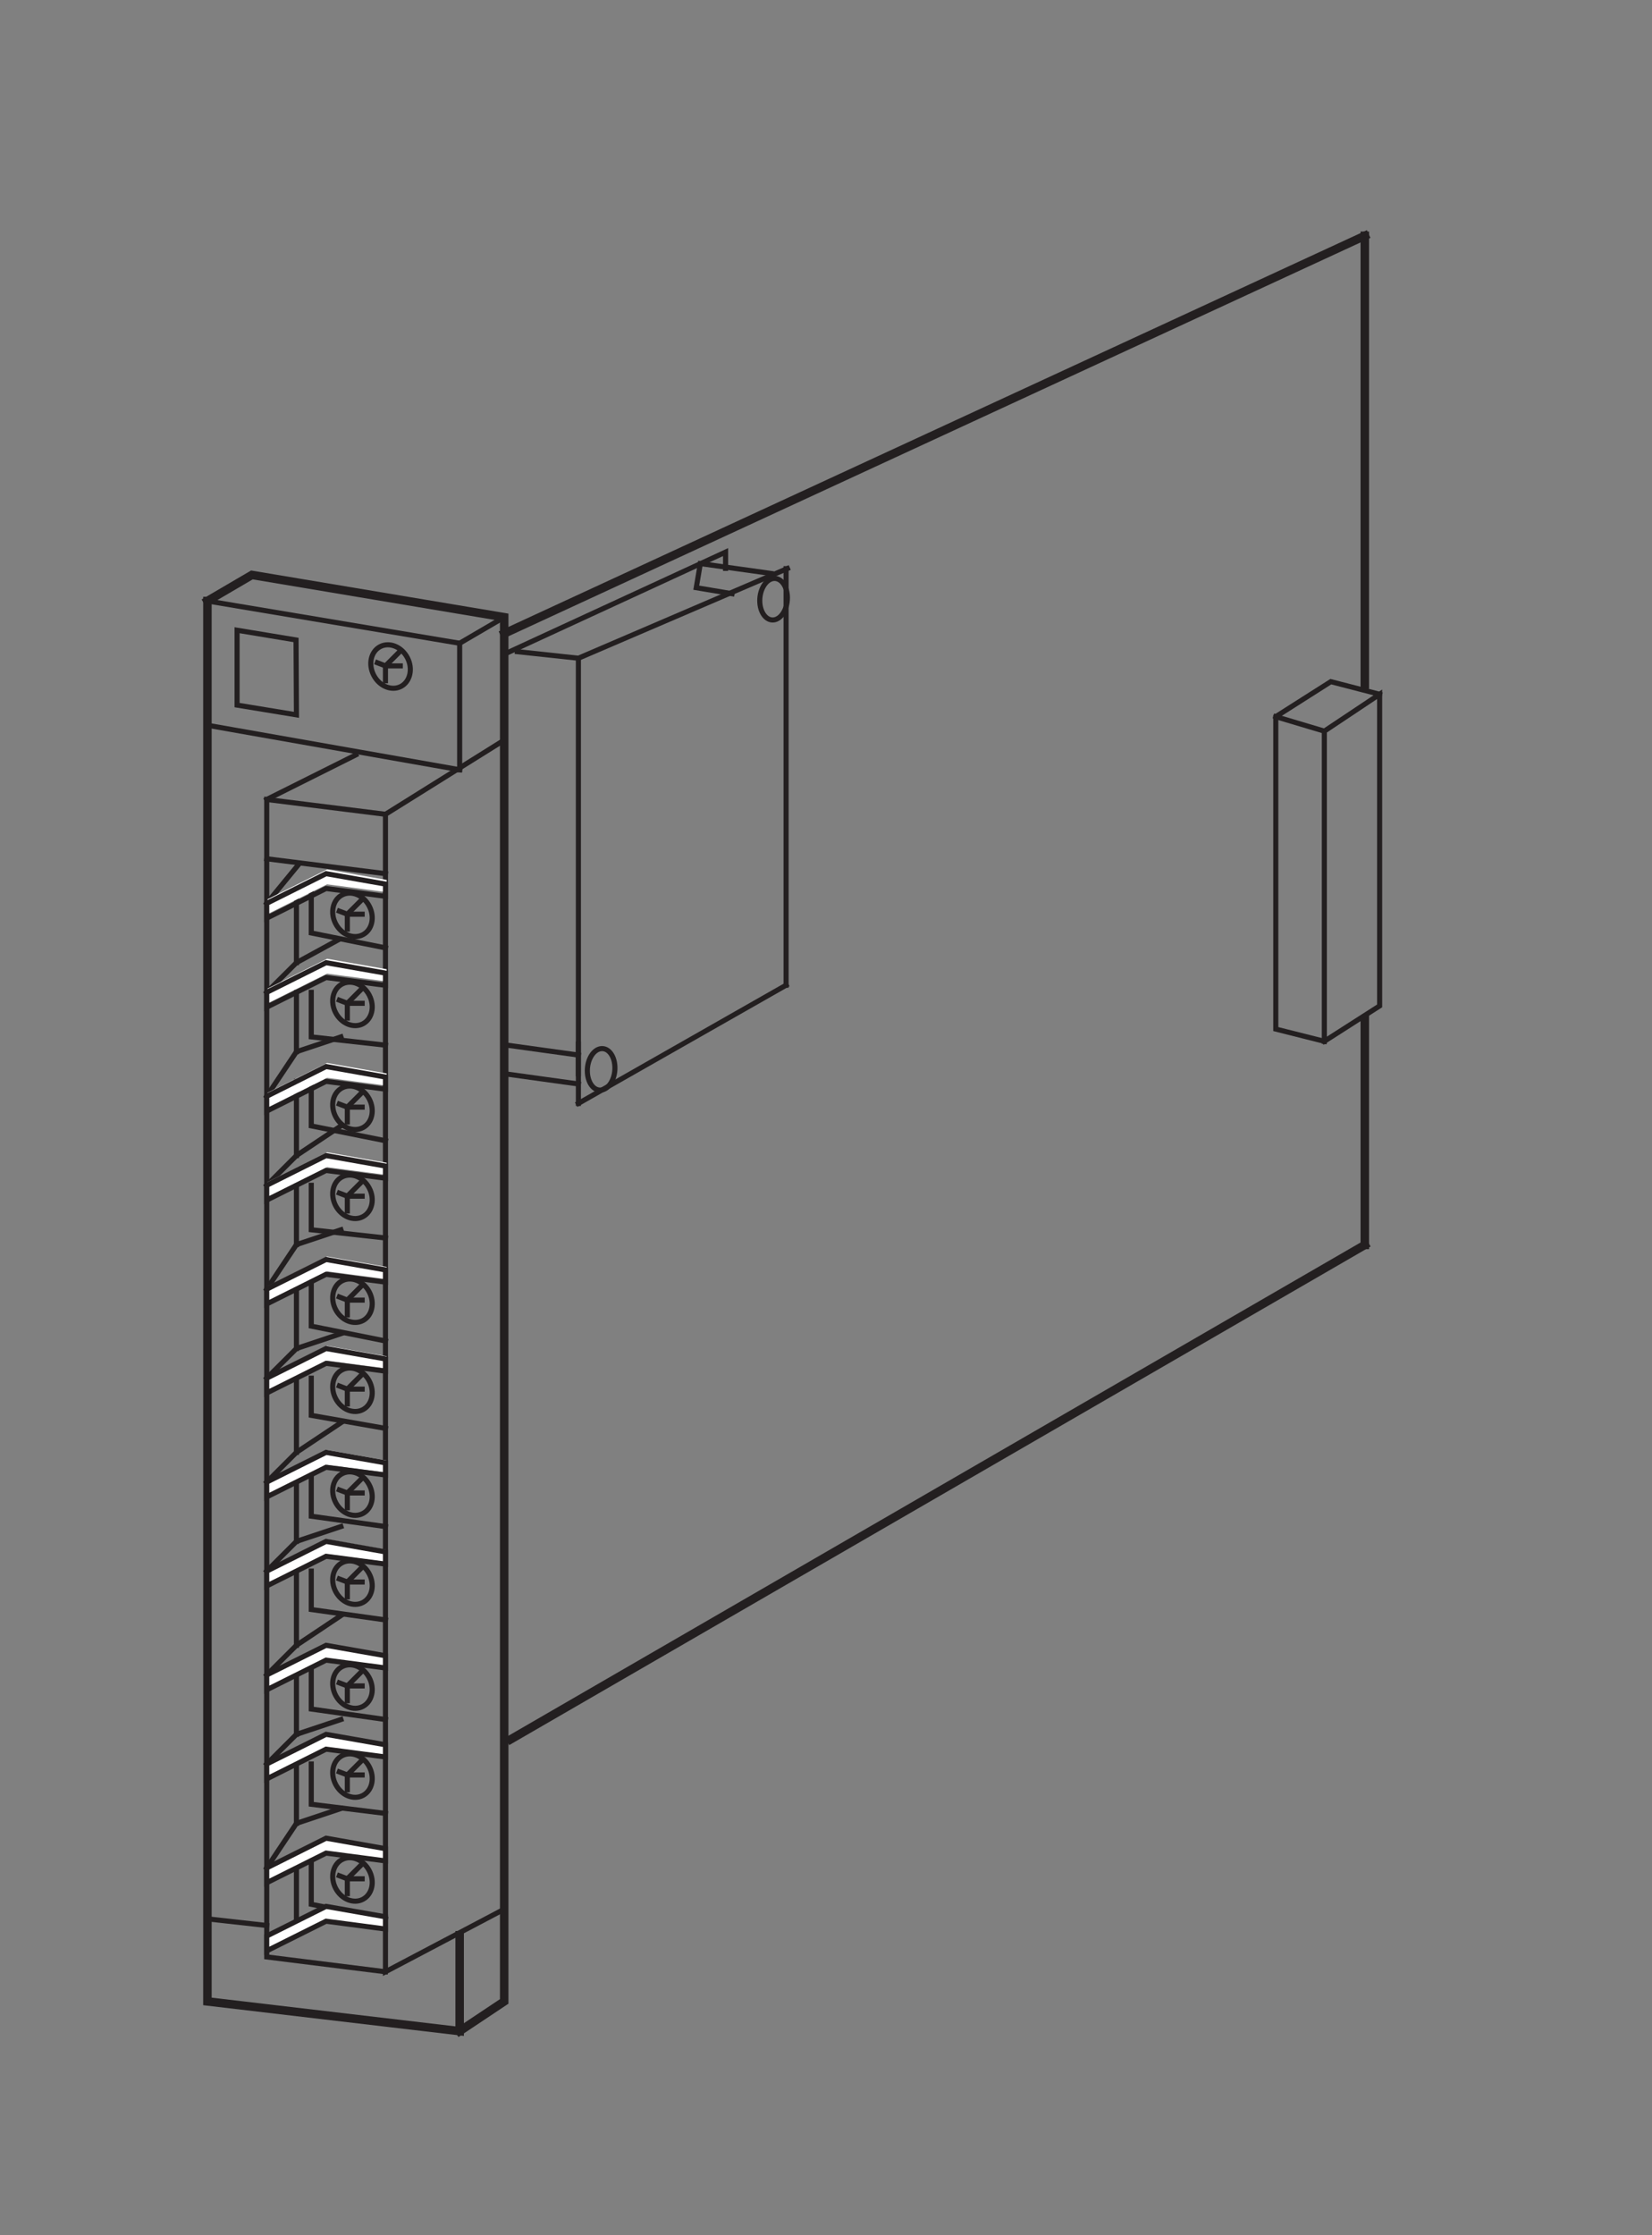 <?xml version="1.0" encoding="UTF-8"?>
<svg xmlns="http://www.w3.org/2000/svg" xmlns:xlink="http://www.w3.org/1999/xlink" width="96.33pt" height="130.33pt" viewBox="0 0 96.33 130.33" version="1.2">
<rect x="0" y="0" width="96.33" height="130.33" fill="#808080" stroke="none"/>
<g id="surface1">
<path style="fill:none;stroke-width:5;stroke-linecap:square;stroke-linejoin:miter;stroke:rgb(13.73%,12.16%,12.549%);stroke-opacity:1;stroke-miterlimit:4;" d="M 122.172 954.605 L 148.369 969.945 L 296.973 945.047 L 296.973 129.806 L 270.737 112.302 " transform="matrix(0.099,0,0,-0.099,0,129.547)"/>
<path style="fill:none;stroke-width:3;stroke-linecap:square;stroke-linejoin:miter;stroke:rgb(13.73%,12.16%,12.549%);stroke-opacity:1;stroke-miterlimit:4;" d="M 270.737 929.706 L 296.973 945.047 " transform="matrix(0.099,0,0,-0.099,0,129.547)"/>
<path style="fill:none;stroke-width:3;stroke-linecap:square;stroke-linejoin:miter;stroke:rgb(13.73%,12.16%,12.549%);stroke-opacity:1;stroke-miterlimit:4;" d="M 296.973 872.672 L 227.037 828.971 L 227.037 147.271 L 296.973 184.127 " transform="matrix(0.099,0,0,-0.099,0,129.547)"/>
<path style="fill:none;stroke-width:3;stroke-linecap:square;stroke-linejoin:miter;stroke:rgb(13.73%,12.16%,12.549%);stroke-opacity:1;stroke-miterlimit:4;" d="M 227.037 828.971 L 157.101 837.704 L 157.101 156.003 L 227.037 147.271 " transform="matrix(0.099,0,0,-0.099,0,129.547)"/>
<path style="fill:none;stroke-width:3;stroke-linecap:square;stroke-linejoin:miter;stroke:rgb(13.73%,12.16%,12.549%);stroke-opacity:1;stroke-miterlimit:4;" d="M 157.101 837.704 L 209.573 863.939 " transform="matrix(0.099,0,0,-0.099,0,129.547)"/>
<path style="fill:none;stroke-width:3;stroke-linecap:square;stroke-linejoin:miter;stroke:rgb(13.73%,12.16%,12.549%);stroke-opacity:1;stroke-miterlimit:4;" d="M 157.101 802.775 L 227.037 794.003 " transform="matrix(0.099,0,0,-0.099,0,129.547)"/>
<path style="fill:none;stroke-width:3;stroke-linecap:square;stroke-linejoin:miter;stroke:rgb(13.73%,12.16%,12.549%);stroke-opacity:1;stroke-miterlimit:4;" d="M 270.737 855.207 L 270.737 929.706 L 122.172 954.605 " transform="matrix(0.099,0,0,-0.099,0,129.547)"/>
<path style="fill:none;stroke-width:5;stroke-linecap:square;stroke-linejoin:miter;stroke:rgb(13.73%,12.16%,12.549%);stroke-opacity:1;stroke-miterlimit:4;" d="M 122.172 954.605 L 122.172 129.806 L 270.737 112.302 L 270.737 168.786 " transform="matrix(0.099,0,0,-0.099,0,129.547)"/>
<path style="fill:none;stroke-width:3;stroke-linecap:square;stroke-linejoin:miter;stroke:rgb(13.73%,12.16%,12.549%);stroke-opacity:1;stroke-miterlimit:4;" d="M 183.337 785.271 L 183.337 759.075 L 227.037 750.303 " transform="matrix(0.099,0,0,-0.099,0,129.547)"/>
<path style="fill:none;stroke-width:3;stroke-linecap:square;stroke-linejoin:miter;stroke:rgb(13.73%,12.16%,12.549%);stroke-opacity:1;stroke-miterlimit:4;" d="M 122.172 881.404 L 270.737 855.207 " transform="matrix(0.099,0,0,-0.099,0,129.547)"/>
<path style="fill:none;stroke-width:3;stroke-linecap:square;stroke-linejoin:miter;stroke:rgb(13.73%,12.16%,12.549%);stroke-opacity:1;stroke-miterlimit:4;" d="M 183.337 855.207 L 183.337 855.207 " transform="matrix(0.099,0,0,-0.099,0,129.547)"/>
<path style="fill:none;stroke-width:3;stroke-linecap:square;stroke-linejoin:miter;stroke:rgb(13.73%,12.16%,12.549%);stroke-opacity:1;stroke-miterlimit:4;" d="M 183.337 724.106 L 183.337 697.871 L 227.037 692.993 " transform="matrix(0.099,0,0,-0.099,0,129.547)"/>
<path style="fill:none;stroke-width:3;stroke-linecap:square;stroke-linejoin:miter;stroke:rgb(13.73%,12.16%,12.549%);stroke-opacity:1;stroke-miterlimit:4;" d="M 183.337 671.674 L 183.337 645.438 L 227.037 636.706 " transform="matrix(0.099,0,0,-0.099,0,129.547)"/>
<path style="fill:none;stroke-width:3;stroke-linecap:square;stroke-linejoin:miter;stroke:rgb(13.73%,12.16%,12.549%);stroke-opacity:1;stroke-miterlimit:4;" d="M 183.337 610.47 L 183.337 584.273 L 227.037 579.435 " transform="matrix(0.099,0,0,-0.099,0,129.547)"/>
<path style="fill:none;stroke-width:3;stroke-linecap:square;stroke-linejoin:miter;stroke:rgb(13.73%,12.16%,12.549%);stroke-opacity:1;stroke-miterlimit:4;" d="M 183.337 558.037 L 183.337 527.514 L 227.037 518.782 " transform="matrix(0.099,0,0,-0.099,0,129.547)"/>
<path style="fill:none;stroke-width:3;stroke-linecap:square;stroke-linejoin:miter;stroke:rgb(13.73%,12.16%,12.549%);stroke-opacity:1;stroke-miterlimit:4;" d="M 183.337 496.873 L 183.337 474.964 L 227.037 467.293 " transform="matrix(0.099,0,0,-0.099,0,129.547)"/>
<path style="fill:none;stroke-width:3;stroke-linecap:square;stroke-linejoin:miter;stroke:rgb(13.73%,12.16%,12.549%);stroke-opacity:1;stroke-miterlimit:4;" d="M 183.337 444.44 L 183.337 415.569 L 227.037 409.472 " transform="matrix(0.099,0,0,-0.099,0,129.547)"/>
<path style="fill:none;stroke-width:3;stroke-linecap:square;stroke-linejoin:miter;stroke:rgb(13.73%,12.16%,12.549%);stroke-opacity:1;stroke-miterlimit:4;" d="M 183.337 383.236 L 183.337 360.619 L 227.037 354.483 " transform="matrix(0.099,0,0,-0.099,0,129.547)"/>
<path style="fill:none;stroke-width:3;stroke-linecap:square;stroke-linejoin:miter;stroke:rgb(13.73%,12.16%,12.549%);stroke-opacity:1;stroke-miterlimit:4;" d="M 183.337 330.804 L 183.337 302.011 L 227.037 295.836 " transform="matrix(0.099,0,0,-0.099,0,129.547)"/>
<path style="fill:none;stroke-width:3;stroke-linecap:square;stroke-linejoin:miter;stroke:rgb(13.73%,12.16%,12.549%);stroke-opacity:1;stroke-miterlimit:4;" d="M 183.337 217.167 L 183.337 186.998 L 227.037 178.384 " transform="matrix(0.099,0,0,-0.099,0,129.547)"/>
<path style="fill:none;stroke-width:3;stroke-linecap:square;stroke-linejoin:miter;stroke:rgb(13.73%,12.16%,12.549%);stroke-opacity:1;stroke-miterlimit:4;" d="M 183.337 269.639 L 183.337 245.921 L 227.037 240.532 " transform="matrix(0.099,0,0,-0.099,0,129.547)"/>
<path style="fill:none;stroke-width:3;stroke-linecap:square;stroke-linejoin:miter;stroke:rgb(13.73%,12.16%,12.549%);stroke-opacity:1;stroke-miterlimit:4;" d="M 157.101 776.539 L 175.824 799.353 " transform="matrix(0.099,0,0,-0.099,0,129.547)"/>
<path style="fill:none;stroke-width:3;stroke-linecap:square;stroke-linejoin:miter;stroke:rgb(13.73%,12.16%,12.549%);stroke-opacity:1;stroke-miterlimit:4;" d="M 157.101 724.106 L 174.604 741.571 L 198.795 754.787 " transform="matrix(0.099,0,0,-0.099,0,129.547)"/>
<path style="fill:none;stroke-width:3;stroke-linecap:square;stroke-linejoin:miter;stroke:rgb(13.73%,12.16%,12.549%);stroke-opacity:1;stroke-miterlimit:4;" d="M 157.101 662.902 L 174.604 689.138 L 200.801 697.871 " transform="matrix(0.099,0,0,-0.099,0,129.547)"/>
<path style="fill:none;stroke-width:3;stroke-linecap:square;stroke-linejoin:miter;stroke:rgb(13.73%,12.16%,12.549%);stroke-opacity:1;stroke-miterlimit:4;" d="M 157.101 610.47 L 174.604 627.974 L 200.801 645.438 " transform="matrix(0.099,0,0,-0.099,0,129.547)"/>
<path style="fill:none;stroke-width:3;stroke-linecap:square;stroke-linejoin:miter;stroke:rgb(13.73%,12.16%,12.549%);stroke-opacity:1;stroke-miterlimit:4;" d="M 157.101 549.305 L 174.604 575.541 L 200.801 584.273 " transform="matrix(0.099,0,0,-0.099,0,129.547)"/>
<path style="fill:none;stroke-width:3;stroke-linecap:square;stroke-linejoin:miter;stroke:rgb(13.73%,12.16%,12.549%);stroke-opacity:1;stroke-miterlimit:4;" d="M 157.101 496.873 L 174.604 514.337 L 200.801 523.069 " transform="matrix(0.099,0,0,-0.099,0,129.547)"/>
<path style="fill:none;stroke-width:3;stroke-linecap:square;stroke-linejoin:miter;stroke:rgb(13.73%,12.16%,12.549%);stroke-opacity:1;stroke-miterlimit:4;" d="M 157.101 435.669 L 174.604 453.173 L 200.801 470.637 " transform="matrix(0.099,0,0,-0.099,0,129.547)"/>
<path style="fill:none;stroke-width:3;stroke-linecap:square;stroke-linejoin:miter;stroke:rgb(13.73%,12.16%,12.549%);stroke-opacity:1;stroke-miterlimit:4;" d="M 157.101 383.236 L 174.604 400.74 L 200.801 409.472 " transform="matrix(0.099,0,0,-0.099,0,129.547)"/>
<path style="fill:none;stroke-width:3;stroke-linecap:square;stroke-linejoin:miter;stroke:rgb(13.73%,12.16%,12.549%);stroke-opacity:1;stroke-miterlimit:4;" d="M 157.101 322.072 L 174.604 339.536 L 200.801 357.04 " transform="matrix(0.099,0,0,-0.099,0,129.547)"/>
<path style="fill:none;stroke-width:3;stroke-linecap:square;stroke-linejoin:miter;stroke:rgb(13.73%,12.16%,12.549%);stroke-opacity:1;stroke-miterlimit:4;" d="M 157.101 269.639 L 174.604 287.104 L 200.801 295.836 " transform="matrix(0.099,0,0,-0.099,0,129.547)"/>
<path style="fill:none;stroke-width:3;stroke-linecap:square;stroke-linejoin:miter;stroke:rgb(13.73%,12.16%,12.549%);stroke-opacity:1;stroke-miterlimit:4;" d="M 157.101 208.435 L 174.604 234.671 L 200.801 243.403 " transform="matrix(0.099,0,0,-0.099,0,129.547)"/>
<path style="fill:none;stroke-width:3;stroke-linecap:square;stroke-linejoin:miter;stroke:rgb(13.73%,12.16%,12.549%);stroke-opacity:1;stroke-miterlimit:4;" d="M 174.604 785.271 L 174.604 741.571 " transform="matrix(0.099,0,0,-0.099,0,129.547)"/>
<path style="fill:none;stroke-width:3;stroke-linecap:square;stroke-linejoin:miter;stroke:rgb(13.73%,12.16%,12.549%);stroke-opacity:1;stroke-miterlimit:4;" d="M 174.604 724.106 L 174.604 689.138 " transform="matrix(0.099,0,0,-0.099,0,129.547)"/>
<path style="fill:none;stroke-width:3;stroke-linecap:square;stroke-linejoin:miter;stroke:rgb(13.73%,12.16%,12.549%);stroke-opacity:1;stroke-miterlimit:4;" d="M 174.604 671.674 L 174.604 627.974 " transform="matrix(0.099,0,0,-0.099,0,129.547)"/>
<path style="fill:none;stroke-width:3;stroke-linecap:square;stroke-linejoin:miter;stroke:rgb(13.73%,12.16%,12.549%);stroke-opacity:1;stroke-miterlimit:4;" d="M 174.604 610.47 L 174.604 575.541 " transform="matrix(0.099,0,0,-0.099,0,129.547)"/>
<path style="fill:none;stroke-width:3;stroke-linecap:square;stroke-linejoin:miter;stroke:rgb(13.73%,12.16%,12.549%);stroke-opacity:1;stroke-miterlimit:4;" d="M 174.604 549.305 L 174.604 514.337 " transform="matrix(0.099,0,0,-0.099,0,129.547)"/>
<path style="fill:none;stroke-width:3;stroke-linecap:square;stroke-linejoin:miter;stroke:rgb(13.73%,12.16%,12.549%);stroke-opacity:1;stroke-miterlimit:4;" d="M 174.604 496.873 L 174.604 453.173 " transform="matrix(0.099,0,0,-0.099,0,129.547)"/>
<path style="fill:none;stroke-width:3;stroke-linecap:square;stroke-linejoin:miter;stroke:rgb(13.73%,12.16%,12.549%);stroke-opacity:1;stroke-miterlimit:4;" d="M 174.604 435.669 L 174.604 400.74 " transform="matrix(0.099,0,0,-0.099,0,129.547)"/>
<path style="fill:none;stroke-width:3;stroke-linecap:square;stroke-linejoin:miter;stroke:rgb(13.73%,12.16%,12.549%);stroke-opacity:1;stroke-miterlimit:4;" d="M 174.604 383.236 L 174.604 339.536 " transform="matrix(0.099,0,0,-0.099,0,129.547)"/>
<path style="fill:none;stroke-width:3;stroke-linecap:square;stroke-linejoin:miter;stroke:rgb(13.73%,12.16%,12.549%);stroke-opacity:1;stroke-miterlimit:4;" d="M 174.604 322.072 L 174.604 287.104 " transform="matrix(0.099,0,0,-0.099,0,129.547)"/>
<path style="fill:none;stroke-width:3;stroke-linecap:square;stroke-linejoin:miter;stroke:rgb(13.73%,12.16%,12.549%);stroke-opacity:1;stroke-miterlimit:4;" d="M 174.604 269.639 L 174.604 234.671 " transform="matrix(0.099,0,0,-0.099,0,129.547)"/>
<path style="fill:none;stroke-width:3;stroke-linecap:square;stroke-linejoin:miter;stroke:rgb(13.73%,12.16%,12.549%);stroke-opacity:1;stroke-miterlimit:4;" d="M 174.604 208.435 L 174.604 173.467 " transform="matrix(0.099,0,0,-0.099,0,129.547)"/>
<path style="fill:none;stroke-width:3;stroke-linecap:square;stroke-linejoin:miter;stroke:rgb(13.73%,12.16%,12.549%);stroke-opacity:1;stroke-miterlimit:4;" d="M 235.769 925.104 L 227.037 916.372 L 227.037 907.64 " transform="matrix(0.099,0,0,-0.099,0,129.547)"/>
<path style="fill:none;stroke-width:3;stroke-linecap:square;stroke-linejoin:miter;stroke:rgb(13.73%,12.16%,12.549%);stroke-opacity:1;stroke-miterlimit:4;" d="M 222.278 918.221 L 227.037 916.372 L 235.769 916.372 " transform="matrix(0.099,0,0,-0.099,0,129.547)"/>
<path style="fill:none;stroke-width:3;stroke-linecap:square;stroke-linejoin:miter;stroke:rgb(13.73%,12.16%,12.549%);stroke-opacity:1;stroke-miterlimit:4;" d="M 174.368 931.634 L 174.604 887.54 L 139.636 893.283 L 139.636 937.376 Z M 174.368 931.634 " transform="matrix(0.099,0,0,-0.099,0,129.547)"/>
<path style="fill:none;stroke-width:3;stroke-linecap:square;stroke-linejoin:miter;stroke:rgb(13.73%,12.16%,12.549%);stroke-opacity:1;stroke-miterlimit:4;" d="M 122.605 178.384 L 157.101 174.529 " transform="matrix(0.099,0,0,-0.099,0,129.547)"/>
<path style="fill:none;stroke-width:3;stroke-linecap:square;stroke-linejoin:miter;stroke:rgb(13.73%,12.16%,12.549%);stroke-opacity:1;stroke-miterlimit:4;" d="M 236.202 904.296 C 241.63 907.168 243.321 914.759 239.939 921.21 C 236.556 927.661 229.358 930.572 223.89 927.7 C 218.423 924.829 216.771 917.277 220.153 910.826 C 223.536 904.336 230.734 901.425 236.202 904.296 Z M 236.202 904.296 " transform="matrix(0.099,0,0,-0.099,0,129.547)"/>
<path style=" stroke:none;fill-rule:nonzero;fill:rgb(100%,100%,100%);fill-opacity:1;" d="M 22.547 51.305 L 19.074 50.695 L 15.602 52.43 L 15.602 53.297 L 19.074 51.562 L 22.547 52.02 L 22.547 51.305 "/>
<path style="fill:none;stroke-width:3;stroke-linecap:square;stroke-linejoin:miter;stroke:rgb(13.73%,12.16%,12.549%);stroke-opacity:1;stroke-miterlimit:4;" d="M 227.037 787.867 L 192.069 794.003 L 157.101 776.539 L 157.101 767.807 L 192.069 785.271 L 227.037 780.669 Z M 227.037 787.867 " transform="matrix(0.099,0,0,-0.099,0,129.547)"/>
<path style="fill:none;stroke-width:3;stroke-linecap:square;stroke-linejoin:miter;stroke:rgb(13.73%,12.16%,12.549%);stroke-opacity:1;stroke-miterlimit:4;" d="M 213.309 778.86 L 204.577 770.127 L 204.577 761.356 " transform="matrix(0.099,0,0,-0.099,0,129.547)"/>
<path style="fill:none;stroke-width:3;stroke-linecap:square;stroke-linejoin:miter;stroke:rgb(13.73%,12.16%,12.549%);stroke-opacity:1;stroke-miterlimit:4;" d="M 199.857 771.937 L 204.577 770.127 L 213.309 770.127 " transform="matrix(0.099,0,0,-0.099,0,129.547)"/>
<path style="fill:none;stroke-width:3;stroke-linecap:square;stroke-linejoin:miter;stroke:rgb(13.73%,12.16%,12.549%);stroke-opacity:1;stroke-miterlimit:4;" d="M 213.742 758.052 C 219.209 760.884 220.901 768.475 217.479 774.926 C 214.096 781.416 206.937 784.327 201.47 781.456 C 196.002 778.584 194.311 770.993 197.694 764.542 C 201.076 758.091 208.275 755.18 213.742 758.052 Z M 213.742 758.052 " transform="matrix(0.099,0,0,-0.099,0,129.547)"/>
<path style=" stroke:none;fill-rule:nonzero;fill:rgb(100%,100%,100%);fill-opacity:1;" d="M 22.547 56.512 L 19.074 55.902 L 15.602 57.637 L 15.602 58.504 L 19.074 56.77 L 22.547 57.227 L 22.547 56.512 "/>
<path style="fill:none;stroke-width:3;stroke-linecap:square;stroke-linejoin:miter;stroke:rgb(13.73%,12.16%,12.549%);stroke-opacity:1;stroke-miterlimit:4;" d="M 227.037 735.435 L 192.069 741.571 L 157.101 724.106 L 157.101 715.374 L 192.069 732.839 L 227.037 728.237 Z M 227.037 735.435 " transform="matrix(0.099,0,0,-0.099,0,129.547)"/>
<path style="fill:none;stroke-width:3;stroke-linecap:square;stroke-linejoin:miter;stroke:rgb(13.73%,12.16%,12.549%);stroke-opacity:1;stroke-miterlimit:4;" d="M 213.309 726.427 L 204.577 717.656 L 204.577 708.923 " transform="matrix(0.099,0,0,-0.099,0,129.547)"/>
<path style="fill:none;stroke-width:3;stroke-linecap:square;stroke-linejoin:miter;stroke:rgb(13.73%,12.16%,12.549%);stroke-opacity:1;stroke-miterlimit:4;" d="M 199.857 719.504 L 204.577 717.656 L 213.309 717.656 " transform="matrix(0.099,0,0,-0.099,0,129.547)"/>
<path style="fill:none;stroke-width:3;stroke-linecap:square;stroke-linejoin:miter;stroke:rgb(13.73%,12.16%,12.549%);stroke-opacity:1;stroke-miterlimit:4;" d="M 213.742 705.58 C 219.209 708.451 220.901 716.043 217.479 722.494 C 214.096 728.945 206.937 731.855 201.47 728.984 C 196.002 726.152 194.311 718.56 197.694 712.109 C 201.076 705.659 208.275 702.748 213.742 705.58 Z M 213.742 705.58 " transform="matrix(0.099,0,0,-0.099,0,129.547)"/>
<path style=" stroke:none;fill-rule:nonzero;fill:rgb(100%,100%,100%);fill-opacity:1;" d="M 22.547 62.59 L 19.074 61.977 L 15.602 63.715 L 15.602 64.582 L 19.074 62.844 L 22.547 63.301 L 22.547 62.59 "/>
<path style="fill:none;stroke-width:3;stroke-linecap:square;stroke-linejoin:miter;stroke:rgb(13.73%,12.16%,12.549%);stroke-opacity:1;stroke-miterlimit:4;" d="M 227.037 674.231 L 192.069 680.406 L 157.101 662.902 L 157.101 654.17 L 192.069 671.674 L 227.037 667.072 Z M 227.037 674.231 " transform="matrix(0.099,0,0,-0.099,0,129.547)"/>
<path style="fill:none;stroke-width:3;stroke-linecap:square;stroke-linejoin:miter;stroke:rgb(13.73%,12.16%,12.549%);stroke-opacity:1;stroke-miterlimit:4;" d="M 213.309 665.223 L 204.577 656.491 L 204.577 647.759 " transform="matrix(0.099,0,0,-0.099,0,129.547)"/>
<path style="fill:none;stroke-width:3;stroke-linecap:square;stroke-linejoin:miter;stroke:rgb(13.73%,12.16%,12.549%);stroke-opacity:1;stroke-miterlimit:4;" d="M 199.857 658.3 L 204.577 656.491 L 213.309 656.491 " transform="matrix(0.099,0,0,-0.099,0,129.547)"/>
<path style="fill:none;stroke-width:3;stroke-linecap:square;stroke-linejoin:miter;stroke:rgb(13.73%,12.16%,12.549%);stroke-opacity:1;stroke-miterlimit:4;" d="M 213.742 644.415 C 219.209 647.287 220.901 654.839 217.479 661.329 C 214.096 667.78 206.937 670.691 201.47 667.819 C 196.002 664.948 194.311 657.396 197.694 650.905 C 201.076 644.455 208.275 641.544 213.742 644.415 Z M 213.742 644.415 " transform="matrix(0.099,0,0,-0.099,0,129.547)"/>
<path style=" stroke:none;fill-rule:nonzero;fill:rgb(100%,100%,100%);fill-opacity:1;" d="M 22.547 67.797 L 19.074 67.184 L 15.602 68.922 L 15.602 69.789 L 19.074 68.055 L 22.547 68.508 L 22.547 67.797 "/>
<path style="fill:none;stroke-width:3;stroke-linecap:square;stroke-linejoin:miter;stroke:rgb(13.73%,12.16%,12.549%);stroke-opacity:1;stroke-miterlimit:4;" d="M 227.037 621.798 L 192.069 627.974 L 157.101 610.47 L 157.101 601.738 L 192.069 619.202 L 227.037 614.639 Z M 227.037 621.798 " transform="matrix(0.099,0,0,-0.099,0,129.547)"/>
<path style="fill:none;stroke-width:3;stroke-linecap:square;stroke-linejoin:miter;stroke:rgb(13.73%,12.16%,12.549%);stroke-opacity:1;stroke-miterlimit:4;" d="M 213.309 612.791 L 204.577 604.058 L 204.577 595.326 " transform="matrix(0.099,0,0,-0.099,0,129.547)"/>
<path style="fill:none;stroke-width:3;stroke-linecap:square;stroke-linejoin:miter;stroke:rgb(13.73%,12.16%,12.549%);stroke-opacity:1;stroke-miterlimit:4;" d="M 199.857 605.868 L 204.577 604.058 L 213.309 604.058 " transform="matrix(0.099,0,0,-0.099,0,129.547)"/>
<path style="fill:none;stroke-width:3;stroke-linecap:square;stroke-linejoin:miter;stroke:rgb(13.73%,12.16%,12.549%);stroke-opacity:1;stroke-miterlimit:4;" d="M 213.742 591.983 C 219.209 594.854 220.901 602.406 217.479 608.857 C 214.096 615.347 206.937 618.258 201.47 615.387 C 196.002 612.515 194.311 604.963 197.694 598.473 C 201.076 592.022 208.275 589.111 213.742 591.983 Z M 213.742 591.983 " transform="matrix(0.099,0,0,-0.099,0,129.547)"/>
<path style=" stroke:none;fill-rule:nonzero;fill:rgb(100%,100%,100%);fill-opacity:1;" d="M 22.547 73.871 L 19.074 73.262 L 15.602 74.996 L 15.602 75.863 L 19.074 74.129 L 22.547 74.586 L 22.547 73.871 "/>
<path style="fill:none;stroke-width:3;stroke-linecap:square;stroke-linejoin:miter;stroke:rgb(13.73%,12.16%,12.549%);stroke-opacity:1;stroke-miterlimit:4;" d="M 227.037 560.634 L 192.069 566.77 L 157.101 549.305 L 157.101 540.573 L 192.069 558.037 L 227.037 553.435 Z M 227.037 560.634 " transform="matrix(0.099,0,0,-0.099,0,129.547)"/>
<path style="fill:none;stroke-width:3;stroke-linecap:square;stroke-linejoin:miter;stroke:rgb(13.73%,12.16%,12.549%);stroke-opacity:1;stroke-miterlimit:4;" d="M 213.309 551.626 L 204.577 542.854 L 204.577 534.122 " transform="matrix(0.099,0,0,-0.099,0,129.547)"/>
<path style="fill:none;stroke-width:3;stroke-linecap:square;stroke-linejoin:miter;stroke:rgb(13.73%,12.16%,12.549%);stroke-opacity:1;stroke-miterlimit:4;" d="M 199.857 544.703 L 204.577 542.854 L 213.309 542.854 " transform="matrix(0.099,0,0,-0.099,0,129.547)"/>
<path style="fill:none;stroke-width:3;stroke-linecap:square;stroke-linejoin:miter;stroke:rgb(13.73%,12.16%,12.549%);stroke-opacity:1;stroke-miterlimit:4;" d="M 213.742 530.779 C 219.209 533.65 220.901 541.242 217.479 547.693 C 214.096 554.143 206.937 557.054 201.47 554.183 C 196.002 551.351 194.311 543.759 197.694 537.308 C 201.076 530.858 208.275 527.947 213.742 530.779 Z M 213.742 530.779 " transform="matrix(0.099,0,0,-0.099,0,129.547)"/>
<path style=" stroke:none;fill-rule:nonzero;fill:rgb(100%,100%,100%);fill-opacity:1;" d="M 22.547 79.078 L 19.074 78.469 L 15.602 80.203 L 15.602 81.07 L 19.074 79.336 L 22.547 79.793 L 22.547 79.078 "/>
<path style="fill:none;stroke-width:3;stroke-linecap:square;stroke-linejoin:miter;stroke:rgb(13.73%,12.16%,12.549%);stroke-opacity:1;stroke-miterlimit:4;" d="M 227.037 508.201 L 192.069 514.337 L 157.101 496.873 L 157.101 488.141 L 192.069 505.605 L 227.037 501.003 Z M 227.037 508.201 " transform="matrix(0.099,0,0,-0.099,0,129.547)"/>
<path style="fill:none;stroke-width:3;stroke-linecap:square;stroke-linejoin:miter;stroke:rgb(13.73%,12.16%,12.549%);stroke-opacity:1;stroke-miterlimit:4;" d="M 213.309 499.154 L 204.577 490.422 L 204.577 481.69 " transform="matrix(0.099,0,0,-0.099,0,129.547)"/>
<path style="fill:none;stroke-width:3;stroke-linecap:square;stroke-linejoin:miter;stroke:rgb(13.73%,12.16%,12.549%);stroke-opacity:1;stroke-miterlimit:4;" d="M 199.857 492.271 L 204.577 490.422 L 213.309 490.422 " transform="matrix(0.099,0,0,-0.099,0,129.547)"/>
<path style="fill:none;stroke-width:3;stroke-linecap:square;stroke-linejoin:miter;stroke:rgb(13.73%,12.16%,12.549%);stroke-opacity:1;stroke-miterlimit:4;" d="M 213.742 478.346 C 219.209 481.218 220.901 488.77 217.479 495.26 C 214.096 501.711 206.937 504.622 201.47 501.75 C 196.002 498.879 194.311 491.327 197.694 484.876 C 201.076 478.386 208.275 475.475 213.742 478.346 Z M 213.742 478.346 " transform="matrix(0.099,0,0,-0.099,0,129.547)"/>
<path style=" stroke:none;fill-rule:nonzero;fill:rgb(100%,100%,100%);fill-opacity:1;" d="M 22.547 85.156 L 19.074 84.543 L 15.602 86.281 L 15.602 87.148 L 19.074 85.414 L 22.547 85.867 L 22.547 85.156 "/>
<path style="fill:none;stroke-width:3;stroke-linecap:square;stroke-linejoin:miter;stroke:rgb(13.73%,12.16%,12.549%);stroke-opacity:1;stroke-miterlimit:4;" d="M 227.037 446.997 L 192.069 453.173 L 157.101 435.669 L 157.101 426.937 L 192.069 444.401 L 227.037 439.838 Z M 227.037 446.997 " transform="matrix(0.099,0,0,-0.099,0,129.547)"/>
<path style="fill:none;stroke-width:3;stroke-linecap:square;stroke-linejoin:miter;stroke:rgb(13.73%,12.16%,12.549%);stroke-opacity:1;stroke-miterlimit:4;" d="M 213.309 437.99 L 204.577 429.257 L 204.577 420.525 " transform="matrix(0.099,0,0,-0.099,0,129.547)"/>
<path style="fill:none;stroke-width:3;stroke-linecap:square;stroke-linejoin:miter;stroke:rgb(13.73%,12.16%,12.549%);stroke-opacity:1;stroke-miterlimit:4;" d="M 199.857 431.067 L 204.577 429.257 L 213.309 429.257 " transform="matrix(0.099,0,0,-0.099,0,129.547)"/>
<path style="fill:none;stroke-width:3;stroke-linecap:square;stroke-linejoin:miter;stroke:rgb(13.73%,12.16%,12.549%);stroke-opacity:1;stroke-miterlimit:4;" d="M 213.742 417.182 C 219.209 420.053 220.901 427.605 217.479 434.056 C 214.096 440.546 206.937 443.457 201.47 440.586 C 196.002 437.714 194.311 430.162 197.694 423.672 C 201.076 417.221 208.275 414.31 213.742 417.182 Z M 213.742 417.182 " transform="matrix(0.099,0,0,-0.099,0,129.547)"/>
<path style=" stroke:none;fill-rule:nonzero;fill:rgb(100%,100%,100%);fill-opacity:1;" d="M 22.547 90.363 L 19.074 89.75 L 15.602 91.488 L 15.602 92.355 L 19.074 90.621 L 22.547 91.078 L 22.547 90.363 "/>
<path style="fill:none;stroke-width:3;stroke-linecap:square;stroke-linejoin:miter;stroke:rgb(13.73%,12.16%,12.549%);stroke-opacity:1;stroke-miterlimit:4;" d="M 227.037 394.565 L 192.069 400.74 L 157.101 383.236 L 157.101 374.504 L 192.069 391.969 L 227.037 387.366 Z M 227.037 394.565 " transform="matrix(0.099,0,0,-0.099,0,129.547)"/>
<path style="fill:none;stroke-width:3;stroke-linecap:square;stroke-linejoin:miter;stroke:rgb(13.73%,12.16%,12.549%);stroke-opacity:1;stroke-miterlimit:4;" d="M 213.309 385.557 L 204.577 376.825 L 204.577 368.053 " transform="matrix(0.099,0,0,-0.099,0,129.547)"/>
<path style="fill:none;stroke-width:3;stroke-linecap:square;stroke-linejoin:miter;stroke:rgb(13.73%,12.16%,12.549%);stroke-opacity:1;stroke-miterlimit:4;" d="M 199.857 378.634 L 204.577 376.825 L 213.309 376.825 " transform="matrix(0.099,0,0,-0.099,0,129.547)"/>
<path style="fill:none;stroke-width:3;stroke-linecap:square;stroke-linejoin:miter;stroke:rgb(13.73%,12.16%,12.549%);stroke-opacity:1;stroke-miterlimit:4;" d="M 213.742 364.749 C 219.209 367.621 220.901 375.173 217.479 381.624 C 214.096 388.114 206.937 391.025 201.47 388.153 C 196.002 385.282 194.311 377.69 197.694 371.239 C 201.076 364.789 208.275 361.878 213.742 364.749 Z M 213.742 364.749 " transform="matrix(0.099,0,0,-0.099,0,129.547)"/>
<path style=" stroke:none;fill-rule:nonzero;fill:rgb(100%,100%,100%);fill-opacity:1;" d="M 22.547 96.438 L 19.074 95.828 L 15.602 97.562 L 15.602 98.43 L 19.074 96.695 L 22.547 97.152 L 22.547 96.438 "/>
<path style="fill:none;stroke-width:3;stroke-linecap:square;stroke-linejoin:miter;stroke:rgb(13.73%,12.16%,12.549%);stroke-opacity:1;stroke-miterlimit:4;" d="M 227.037 333.4 L 192.069 339.536 L 157.101 322.072 L 157.101 313.339 L 192.069 330.804 L 227.037 326.202 Z M 227.037 333.4 " transform="matrix(0.099,0,0,-0.099,0,129.547)"/>
<path style="fill:none;stroke-width:3;stroke-linecap:square;stroke-linejoin:miter;stroke:rgb(13.73%,12.16%,12.549%);stroke-opacity:1;stroke-miterlimit:4;" d="M 213.309 324.392 L 204.577 315.621 L 204.577 306.889 " transform="matrix(0.099,0,0,-0.099,0,129.547)"/>
<path style="fill:none;stroke-width:3;stroke-linecap:square;stroke-linejoin:miter;stroke:rgb(13.73%,12.16%,12.549%);stroke-opacity:1;stroke-miterlimit:4;" d="M 199.857 317.43 L 204.577 315.621 L 213.309 315.621 " transform="matrix(0.099,0,0,-0.099,0,129.547)"/>
<path style="fill:none;stroke-width:3;stroke-linecap:square;stroke-linejoin:miter;stroke:rgb(13.73%,12.16%,12.549%);stroke-opacity:1;stroke-miterlimit:4;" d="M 213.742 303.545 C 219.209 306.417 220.901 313.969 217.479 320.459 C 214.096 326.91 206.937 329.821 201.47 326.949 C 196.002 324.078 194.311 316.526 197.694 310.075 C 201.076 303.624 208.275 300.674 213.742 303.545 Z M 213.742 303.545 " transform="matrix(0.099,0,0,-0.099,0,129.547)"/>
<path style=" stroke:none;fill-rule:nonzero;fill:rgb(100%,100%,100%);fill-opacity:1;" d="M 22.547 101.645 L 19.074 101.035 L 15.602 102.77 L 15.602 103.641 L 19.074 101.902 L 22.547 102.359 L 22.547 101.645 "/>
<path style="fill:none;stroke-width:3;stroke-linecap:square;stroke-linejoin:miter;stroke:rgb(13.73%,12.16%,12.549%);stroke-opacity:1;stroke-miterlimit:4;" d="M 227.037 280.967 L 192.069 287.104 L 157.101 269.639 L 157.101 260.868 L 192.069 278.371 L 227.037 273.769 Z M 227.037 280.967 " transform="matrix(0.099,0,0,-0.099,0,129.547)"/>
<path style="fill:none;stroke-width:3;stroke-linecap:square;stroke-linejoin:miter;stroke:rgb(13.73%,12.16%,12.549%);stroke-opacity:1;stroke-miterlimit:4;" d="M 213.309 271.921 L 204.577 263.188 L 204.577 254.456 " transform="matrix(0.099,0,0,-0.099,0,129.547)"/>
<path style="fill:none;stroke-width:3;stroke-linecap:square;stroke-linejoin:miter;stroke:rgb(13.73%,12.16%,12.549%);stroke-opacity:1;stroke-miterlimit:4;" d="M 199.857 264.998 L 204.577 263.188 L 213.309 263.188 " transform="matrix(0.099,0,0,-0.099,0,129.547)"/>
<path style="fill:none;stroke-width:3;stroke-linecap:square;stroke-linejoin:miter;stroke:rgb(13.73%,12.16%,12.549%);stroke-opacity:1;stroke-miterlimit:4;" d="M 213.742 251.113 C 219.209 253.984 220.901 261.536 217.479 268.026 C 214.096 274.477 206.937 277.388 201.47 274.517 C 196.002 271.645 194.311 264.093 197.694 257.642 C 201.076 251.152 208.275 248.241 213.742 251.113 Z M 213.742 251.113 " transform="matrix(0.099,0,0,-0.099,0,129.547)"/>
<path style=" stroke:none;fill-rule:nonzero;fill:rgb(100%,100%,100%);fill-opacity:1;" d="M 22.547 107.723 L 19.074 107.109 L 15.602 108.848 L 15.602 109.715 L 19.074 107.98 L 22.547 108.438 L 22.547 107.723 "/>
<path style="fill:none;stroke-width:3;stroke-linecap:square;stroke-linejoin:miter;stroke:rgb(13.73%,12.16%,12.549%);stroke-opacity:1;stroke-miterlimit:4;" d="M 227.037 219.763 L 192.069 225.939 L 157.101 208.435 L 157.101 199.703 L 192.069 217.167 L 227.037 212.565 Z M 227.037 219.763 " transform="matrix(0.099,0,0,-0.099,0,129.547)"/>
<path style="fill:none;stroke-width:3;stroke-linecap:square;stroke-linejoin:miter;stroke:rgb(13.73%,12.16%,12.549%);stroke-opacity:1;stroke-miterlimit:4;" d="M 213.309 210.756 L 204.577 202.024 L 204.577 193.252 " transform="matrix(0.099,0,0,-0.099,0,129.547)"/>
<path style="fill:none;stroke-width:3;stroke-linecap:square;stroke-linejoin:miter;stroke:rgb(13.73%,12.16%,12.549%);stroke-opacity:1;stroke-miterlimit:4;" d="M 199.857 203.833 L 204.577 202.024 L 213.309 202.024 " transform="matrix(0.099,0,0,-0.099,0,129.547)"/>
<path style="fill:none;stroke-width:3;stroke-linecap:square;stroke-linejoin:miter;stroke:rgb(13.73%,12.16%,12.549%);stroke-opacity:1;stroke-miterlimit:4;" d="M 213.742 189.948 C 219.209 192.82 220.901 200.372 217.479 206.822 C 214.096 213.313 206.937 216.223 201.47 213.352 C 196.002 210.481 194.311 202.928 197.694 196.438 C 201.076 189.987 208.275 187.077 213.742 189.948 Z M 213.742 189.948 " transform="matrix(0.099,0,0,-0.099,0,129.547)"/>
<path style=" stroke:none;fill-rule:nonzero;fill:rgb(100%,100%,100%);fill-opacity:1;" d="M 22.547 111.707 L 19.074 111.098 L 15.602 112.832 L 15.602 113.699 L 19.074 111.965 L 22.547 112.422 L 22.547 111.707 "/>
<path style="fill:none;stroke-width:3;stroke-linecap:square;stroke-linejoin:miter;stroke:rgb(13.73%,12.16%,12.549%);stroke-opacity:1;stroke-miterlimit:4;" d="M 227.037 179.643 L 192.069 185.779 L 157.101 168.314 L 157.101 159.582 L 192.069 177.047 L 227.037 172.444 Z M 227.037 179.643 " transform="matrix(0.099,0,0,-0.099,0,129.547)"/>
<path style="fill:none;stroke-width:3;stroke-linecap:square;stroke-linejoin:miter;stroke:rgb(13.73%,12.16%,12.549%);stroke-opacity:1;stroke-miterlimit:4;" d="M 340.673 920.895 L 304.722 924.75 " transform="matrix(0.099,0,0,-0.099,0,129.547)"/>
<path style="fill:none;stroke-width:3;stroke-linecap:square;stroke-linejoin:miter;stroke:rgb(13.73%,12.16%,12.549%);stroke-opacity:1;stroke-miterlimit:4;" d="M 298.94 924.16 L 427.366 983.397 L 427.366 973.8 " transform="matrix(0.099,0,0,-0.099,0,129.547)"/>
<path style="fill:none;stroke-width:3;stroke-linecap:square;stroke-linejoin:miter;stroke:rgb(13.73%,12.16%,12.549%);stroke-opacity:1;stroke-miterlimit:4;" d="M 340.673 676.158 L 340.673 693.662 " transform="matrix(0.099,0,0,-0.099,0,129.547)"/>
<path style="fill:none;stroke-width:3;stroke-linecap:square;stroke-linejoin:miter;stroke:rgb(13.73%,12.16%,12.549%);stroke-opacity:1;stroke-miterlimit:4;" d="M 780.036 695.274 L 812.605 716.122 L 812.605 899.655 L 780.036 877.942 L 780.036 695.274 " transform="matrix(0.099,0,0,-0.099,0,129.547)"/>
<path style="fill:none;stroke-width:3;stroke-linecap:square;stroke-linejoin:miter;stroke:rgb(13.73%,12.16%,12.549%);stroke-opacity:1;stroke-miterlimit:4;" d="M 812.605 899.655 L 783.852 907.089 L 751.44 886.478 L 751.44 702.473 L 780.036 695.274 " transform="matrix(0.099,0,0,-0.099,0,129.547)"/>
<path style="fill:none;stroke-width:3;stroke-linecap:square;stroke-linejoin:miter;stroke:rgb(13.73%,12.16%,12.549%);stroke-opacity:1;stroke-miterlimit:4;" d="M 751.44 886.478 L 780.036 877.942 " transform="matrix(0.099,0,0,-0.099,0,129.547)"/>
<path style="fill:none;stroke-width:3;stroke-linecap:square;stroke-linejoin:miter;stroke:rgb(13.73%,12.16%,12.549%);stroke-opacity:1;stroke-miterlimit:4;" d="M 340.673 670.14 L 298.94 675.922 " transform="matrix(0.099,0,0,-0.099,0,129.547)"/>
<path style="fill:none;stroke-width:3;stroke-linecap:square;stroke-linejoin:miter;stroke:rgb(13.73%,12.16%,12.549%);stroke-opacity:1;stroke-miterlimit:4;" d="M 340.673 687.172 L 298.94 692.954 " transform="matrix(0.099,0,0,-0.099,0,129.547)"/>
<path style="fill:none;stroke-width:3;stroke-linecap:square;stroke-linejoin:miter;stroke:rgb(13.73%,12.16%,12.549%);stroke-opacity:1;stroke-miterlimit:4;" d="M 454.192 970.81 L 412.498 976.632 L 410.098 962.432 L 431.181 958.892 " transform="matrix(0.099,0,0,-0.099,0,129.547)"/>
<path style="fill:none;stroke-width:3;stroke-linecap:square;stroke-linejoin:miter;stroke:rgb(13.73%,12.16%,12.549%);stroke-opacity:1;stroke-miterlimit:4;" d="M 463.003 973.643 L 463.003 728.315 " transform="matrix(0.099,0,0,-0.099,0,129.547)"/>
<path style="fill:none;stroke-width:3;stroke-linecap:square;stroke-linejoin:miter;stroke:rgb(13.73%,12.16%,12.549%);stroke-opacity:1;stroke-miterlimit:4;" d="M 463.003 728.315 L 340.673 658.694 " transform="matrix(0.099,0,0,-0.099,0,129.547)"/>
<path style="fill:none;stroke-width:3;stroke-linecap:square;stroke-linejoin:miter;stroke:rgb(13.73%,12.16%,12.549%);stroke-opacity:1;stroke-miterlimit:4;" d="M 340.673 920.895 L 463.789 973.721 " transform="matrix(0.099,0,0,-0.099,0,129.547)"/>
<path style="fill:none;stroke-width:3;stroke-linecap:square;stroke-linejoin:miter;stroke:rgb(13.73%,12.16%,12.549%);stroke-opacity:1;stroke-miterlimit:4;" d="M 340.673 920.895 L 340.673 658.694 " transform="matrix(0.099,0,0,-0.099,0,129.547)"/>
<path style="fill:none;stroke-width:5;stroke-linecap:square;stroke-linejoin:miter;stroke:rgb(13.73%,12.16%,12.549%);stroke-opacity:1;stroke-miterlimit:4;" d="M 297.052 935.449 L 803.873 1169.684 " transform="matrix(0.099,0,0,-0.099,0,129.547)"/>
<path style="fill:none;stroke-width:5;stroke-linecap:square;stroke-linejoin:miter;stroke:rgb(13.73%,12.16%,12.549%);stroke-opacity:1;stroke-miterlimit:4;" d="M 803.873 1169.684 L 803.873 905.319 " transform="matrix(0.099,0,0,-0.099,0,129.547)"/>
<path style="fill:none;stroke-width:5;stroke-linecap:square;stroke-linejoin:miter;stroke:rgb(13.73%,12.16%,12.549%);stroke-opacity:1;stroke-miterlimit:4;" d="M 803.873 707.901 L 803.873 575.345 " transform="matrix(0.099,0,0,-0.099,0,129.547)"/>
<path style="fill:none;stroke-width:5;stroke-linecap:square;stroke-linejoin:miter;stroke:rgb(13.73%,12.16%,12.549%);stroke-opacity:1;stroke-miterlimit:4;" d="M 803.873 575.345 L 300.867 284.193 " transform="matrix(0.099,0,0,-0.099,0,129.547)"/>
<path style="fill:none;stroke-width:3;stroke-linecap:square;stroke-linejoin:miter;stroke:rgb(13.73%,12.16%,12.549%);stroke-opacity:1;stroke-miterlimit:4;" d="M 354.047 666.561 C 358.57 667.033 362.189 672.854 362.189 679.58 C 362.189 686.346 358.57 691.42 354.047 690.948 C 349.563 690.476 345.944 684.654 345.944 677.928 C 345.944 671.163 349.563 666.088 354.047 666.561 Z M 354.047 666.561 " transform="matrix(0.099,0,0,-0.099,0,129.547)"/>
<path style="fill:none;stroke-width:3;stroke-linecap:square;stroke-linejoin:miter;stroke:rgb(13.73%,12.16%,12.549%);stroke-opacity:1;stroke-miterlimit:4;" d="M 455.647 943.434 C 460.131 943.906 463.789 949.767 463.789 956.493 C 463.789 963.219 460.131 968.293 455.647 967.86 C 451.163 967.388 447.505 961.528 447.505 954.801 C 447.505 948.075 451.163 943.001 455.647 943.434 Z M 455.647 943.434 " transform="matrix(0.099,0,0,-0.099,0,129.547)"/>
</g>
</svg>
